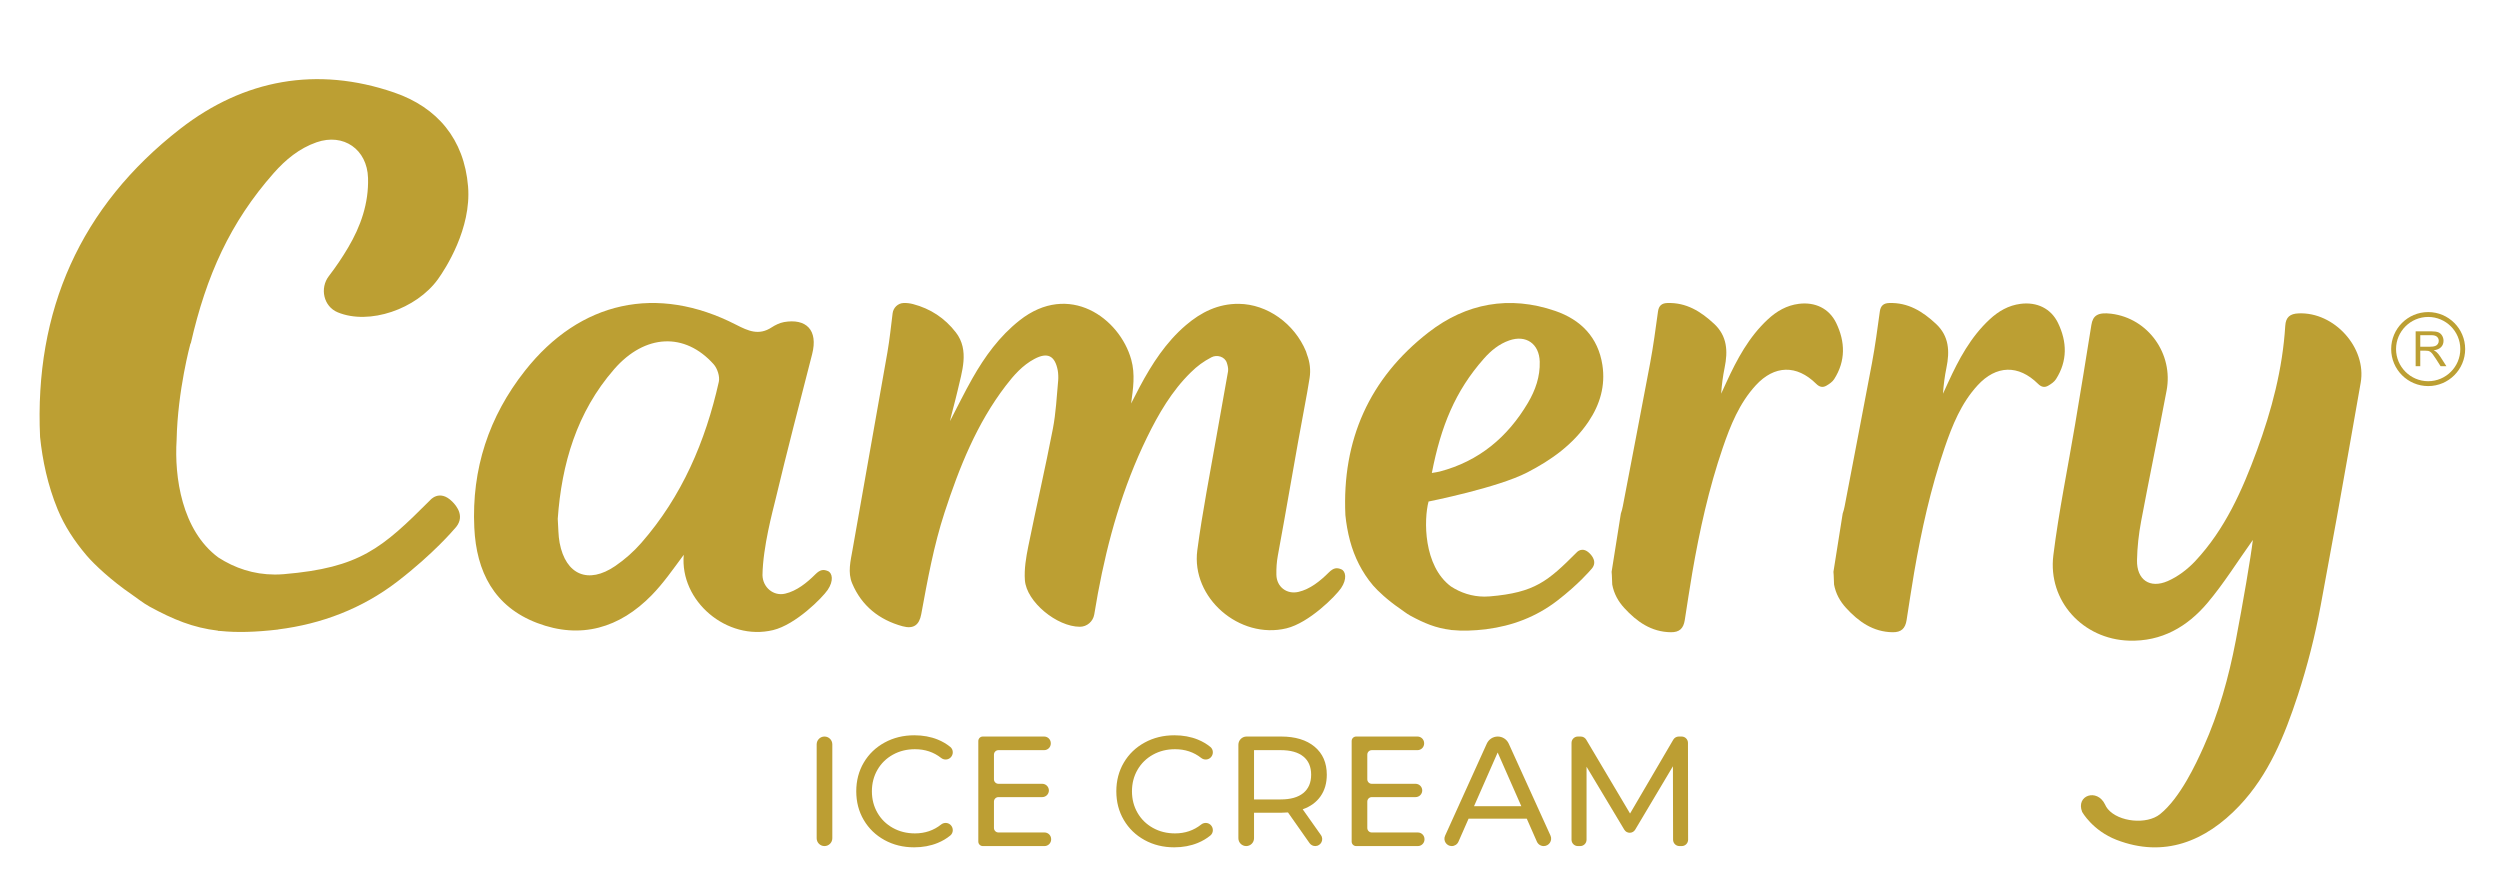 <?xml version="1.0" encoding="utf-8"?>
<!-- Generator: Adobe Illustrator 23.0.5, SVG Export Plug-In . SVG Version: 6.00 Build 0)  -->
<svg version="1.1" id="Layer_1" xmlns="http://www.w3.org/2000/svg" xmlns:xlink="http://www.w3.org/1999/xlink" x="0px" y="0px"
	 viewBox="0 0 564.814 198.524" style="enable-background:new 0 0 564.814 198.524;" xml:space="preserve">
<style type="text/css">
	.st0{fill:#BC9F33;}
	.st1{fill:#BC9E33;}
	.st2{fill:#FFFFFF;}
</style>
<g>
	<g>
		<path class="st0" d="M414.85,72.98c-1.593-3.308-4.792-4.798-8.437-4.339c-2.763,0.347-5.017,1.662-7.006,3.506
			c-4.289,3.976-6.983,9.019-9.382,14.25c-0.387,0.849-0.78,1.699-1.17,2.548c0.129-2.009,0.393-3.956,0.783-5.876
			c0.757-3.688,0.611-7.128-2.369-9.904c-2.991-2.796-6.312-4.868-10.611-4.703c-1.216,0.043-1.894,0.605-2.072,1.903
			c-0.535,3.9-1.054,7.806-1.778,11.672c-2.009,10.79-4.138,21.563-6.173,32.35c-0.106,0.575-0.255,1.117-0.44,1.636l-2.089,13.166
			c0,0,0.106,1.114,0.139,2.872c0.374,2.039,1.329,3.777,2.72,5.297c2.822,3.09,6.117,5.426,10.526,5.479
			c1.937,0.023,2.849-0.846,3.143-2.743c0.565-3.572,1.084-7.151,1.699-10.714c1.652-9.561,3.741-19.025,6.887-28.219
			c1.742-5.083,3.744-10.063,7.452-14.105c4.204-4.577,9.237-4.709,13.652-0.344c0.763,0.753,1.491,0.896,2.31,0.423
			c0.654-0.377,1.358-0.856,1.751-1.474C417.011,81.546,416.899,77.236,414.85,72.98"/>
		<path class="st0" d="M464.966,72.98c-1.593-3.308-4.792-4.798-8.437-4.339c-2.763,0.347-5.017,1.662-7.006,3.506
			c-4.289,3.976-6.983,9.019-9.382,14.25c-0.387,0.849-0.78,1.699-1.17,2.548c0.129-2.009,0.393-3.956,0.783-5.876
			c0.757-3.688,0.611-7.128-2.369-9.904c-2.991-2.796-6.312-4.868-10.611-4.703c-1.216,0.043-1.894,0.605-2.072,1.903
			c-0.535,3.9-1.054,7.806-1.778,11.672c-2.009,10.79-4.138,21.563-6.173,32.35c-0.106,0.575-0.255,1.117-0.44,1.636l-2.089,13.166
			c0,0,0.106,1.114,0.139,2.872c0.374,2.039,1.329,3.777,2.72,5.297c2.822,3.09,6.117,5.426,10.526,5.479
			c1.937,0.023,2.849-0.846,3.143-2.743c0.565-3.572,1.084-7.151,1.699-10.714c1.652-9.561,3.741-19.025,6.89-28.219
			c1.738-5.083,3.741-10.063,7.452-14.105c4.2-4.577,9.233-4.709,13.648-0.344c0.763,0.753,1.491,0.896,2.31,0.423
			c0.654-0.377,1.358-0.856,1.751-1.474C467.127,81.546,467.015,77.236,464.966,72.98"/>
		<path class="st0" d="M356.182,124.834c-6.459,6.458-9.403,9.046-19.596,9.905c-0.402,0.032-0.797,0.049-1.189,0.049
			c-0.023,0-0.042,0-0.065,0c-2.766-0.013-5.299-0.849-7.524-2.293c-6.274-4.664-6.134-15.136-5.062-19.187
			c0.152-0.039,15.579-3.097,22.294-6.569c5.445-2.811,10.368-6.306,13.853-11.495c2.598-3.87,3.841-8.123,3.132-12.771
			c-0.965-6.277-4.875-10.238-10.656-12.227c-10.355-3.56-20.13-1.749-28.619,4.839c-13.429,10.416-19.57,24.405-18.792,41.293
			c0.188,1.869,0.521,3.828,1.046,5.801c0.978,3.676,2.721,7.152,5.182,10.057c0.01,0.013,0.023,0.026,0.032,0.039
			c0.981,1.153,3.291,3.33,5.979,5.163c0.813,0.554,1.564,1.182,2.426,1.652c3.171,1.72,5.798,2.818,9.16,3.216v0.026
			c0.12,0.01,0.243,0.013,0.366,0.019c2.151,0.22,4.606,0.162,7.699-0.198l-0.003-0.013c5.769-0.726,11.213-2.769,15.955-6.416
			c4.881-3.751,7.611-7.012,7.611-7.012c1.597-1.597,0.308-3.116-0.266-3.689C357.429,123.305,356.182,124.834,356.182,124.834
			 M335.242,81.03c1.584-1.794,3.42-3.313,5.736-4.12c3.799-1.325,6.769,0.751,6.886,4.787c0.104,3.385-0.975,6.458-2.662,9.312
			c-4.599,7.777-11.074,13.192-19.929,15.524c-0.505,0.133-1.033,0.191-1.785,0.324C325.545,96.302,328.754,88.373,335.242,81.03"/>
		<path class="st0" d="M303.012,128.611c-0.959-0.389-1.694-0.382-2.824,0.745c-1.905,1.905-4.207,3.757-6.812,4.363
			c-2.666,0.625-4.952-1.127-5.007-3.867c-0.029-1.441,0.065-2.912,0.327-4.324c1.84-9.85,4.182-23.897,6.054-33.737
			c0.405-2.121,0.784-4.253,1.121-6.387c0.282-1.794,0.068-3.608-0.577-5.27c-0.071-0.246-0.133-0.492-0.233-0.738
			c-2.614-6.293-8.758-10.679-15.165-10.75c-4.654-0.049-8.522,1.872-11.961,4.81c-4.522,3.861-7.676,8.758-10.442,13.937
			c-0.667,1.25-1.299,2.517-1.947,3.773c0.457-3.333,0.955-6.601,0.032-9.914c-2.607-9.393-14.073-17.694-25.247-8.852
			c-4.528,3.579-7.835,8.143-10.643,13.092c-1.781,3.145-3.369,6.403-5.059,9.649c0-0.269,1.302-5.02,1.71-6.85
			c0.946-4.24,2.743-9.131-0.379-13.179c-2.504-3.245-5.743-5.377-9.694-6.413c-0.683-0.178-1.419-0.266-2.125-0.24
			c-1.273,0.045-2.313,1.049-2.475,2.313c-0.372,2.934-0.664,5.885-1.172,8.8c-2.604,14.886-5.289,29.753-7.887,44.642
			c-0.437,2.504-1.124,5.121-0.084,7.582c2.141,5.092,6.115,8.243,11.366,9.688c2.497,0.687,3.79-0.259,4.243-2.727
			c1.425-7.741,2.824-15.495,5.27-22.977c3.33-10.196,7.271-20.091,13.837-28.655c1.81-2.361,3.77-4.599,6.455-6.028
			c2.98-1.587,4.648-0.748,5.283,2.611c0.11,0.606,0.149,1.613,0.094,2.225c-0.337,3.66-0.512,7.356-1.205,10.954
			c-1.713,8.888-3.764,17.707-5.558,26.582c-0.502,2.491-0.939,5.095-0.761,7.602c0.347,4.894,7.242,10.539,12.428,10.533
			c1.6,0,2.967-1.189,3.239-2.766c0.275-1.59,0.534-3.184,0.826-4.771c2.261-12.169,5.616-23.997,11.058-35.159
			c2.63-5.386,5.633-10.572,9.953-14.795c1.5-1.467,2.779-2.41,4.654-3.398c1.263-0.661,3.009-0.129,3.459,1.234
			c0.191,0.586,0.359,1.247,0.291,1.843c-0.003,0.026-0.016,0.1-0.026,0.201c-0.858,4.771-1.717,9.545-2.549,14.323
			c-1.509,8.658-3.223,17.289-4.379,25.996c-1.428,10.76,9.532,20.195,20.127,17.649c5.124-1.231,11.119-7.281,12.35-9.082
			C304.382,130.82,304.045,129.026,303.012,128.611"/>
		<path class="st0" d="M97.177,113.006c-10.899,10.899-15.864,15.262-33.06,16.713c-0.677,0.055-1.347,0.084-2.008,0.084V129.8
			c-0.036,0-0.071,0-0.104,0c-4.674-0.019-8.946-1.432-12.7-3.867c-8.269-6.144-9.927-18.245-9.403-26.514
			c0.23-11.259,3.126-21.798,3.126-21.798l0.075-0.052c3.504-15.307,8.875-27.298,18.744-38.472
			c2.672-3.025,5.765-5.587,9.662-6.947c6.112-2.131,11.446,1.594,11.641,8.058c0.168,5.723-1.649,10.912-4.499,15.725
			c-1.344,2.277-2.792,4.415-4.347,6.433c-2.105,2.74-1.208,6.87,1.992,8.195c7.132,2.957,17.785-0.729,22.653-7.488
			c1.662-2.306,7.595-11.417,6.799-20.969c-0.888-10.676-6.938-17.85-16.694-21.202c-17.464-6.005-33.963-2.954-48.286,8.162
			C18.114,46.64,7.743,70.239,9.055,98.735c0.538,5.224,1.717,10.876,3.958,16.321c1.561,3.806,3.861,7.268,6.523,10.403l0.087,0.1
			c1.652,1.943,5.555,5.616,10.089,8.709c1.373,0.936,2.637,1.995,4.097,2.789c5.341,2.902,9.782,4.755,15.453,5.428v0.045
			c0.204,0.013,0.408,0.019,0.612,0.029c3.631,0.373,7.777,0.272,12.988-0.334v-0.023c9.733-1.221,18.925-4.674,26.925-10.825
			c8.233-6.332,12.839-11.835,12.839-11.835c2.692-2.695,0.515-5.257-0.45-6.222C99.279,110.427,97.177,113.006,97.177,113.006"/>
		<path class="st0" d="M519.279,70.801c-1.869,0.084-2.86,0.81-2.983,2.815c-0.596,9.736-3.061,19.081-6.407,28.175
			c-3.32,9.021-7.223,17.804-13.898,24.943c-1.736,1.859-3.935,3.54-6.248,4.547c-4.078,1.772-7.022-0.321-6.938-4.713
			c0.055-2.947,0.389-5.921,0.933-8.82c1.849-9.851,3.898-19.663,5.753-29.516c1.557-8.273-4.128-16.303-12.481-17.352
			c-3.059-0.384-4.181,0.409-4.514,2.529c-1.182,7.479-2.413,14.948-3.667,22.417c-1.652,9.869-3.689,19.689-4.923,29.61
			c-1.286,10.355,6.685,18.967,17.066,19.301c7.411,0.24,13.202-3.142,17.746-8.518c3.679-4.359,6.717-9.26,10.258-14.228
			c-0.437,3.762-2.259,14.389-3.869,22.787c-1.579,8.233-3.828,16.31-7.258,23.959c-1.714,3.822-5.302,11.572-9.857,15.216
			c-2.989,2.391-9.333,1.768-11.784-1.171c-0.281-0.337-0.482-0.69-0.638-1.049c-1.798-3.702-6.657-2.032-5.155,1.713
			c0,0,2.345,4.2,7.759,6.297c10.696,4.141,20.098,0.382,27.732-7.67c6.688-7.055,10.225-15.868,13.218-24.956
			c2.172-6.65,3.899-13.439,5.174-20.317c1.234-6.659,2.466-13.312,3.668-19.972c1.827-10.109,3.585-20.23,5.37-30.345
			C534.732,78.594,527.393,70.428,519.279,70.801z"/>
		<path class="st0" d="M187.029,129.012c-0.959-0.389-1.694-0.382-2.824,0.745c-1.905,1.905-4.207,3.757-6.812,4.363
			c-2.666,0.625-5.073-1.438-5.128-4.178c0-0.01-0.007-0.02-0.008-0.03l0.008,0c0.101-6.377,2.327-14.509,2.927-17.007
			c2.624-10.99,5.474-21.928,8.285-32.872c1.425-5.542-1.402-8.123-6.332-7.271c-0.998,0.175-2.057,0.706-2.795,1.192
			c-2.902,1.904-5.276,0.832-8.065-0.599c-17.866-9.157-35.227-5.364-47.658,10.377c-8.194,10.374-12.094,22.255-11.469,35.499
			c0.466,9.931,4.483,17.818,14.187,21.513c9.879,3.764,18.653,1.124,25.879-6.264c2.649-2.711,4.844-5.888,7.253-9.136
			c-0.925,10.491,9.781,19.512,20.166,17.016c5.124-1.231,11.119-7.281,12.35-9.082
			C188.399,131.221,188.062,129.427,187.029,129.012z M144.888,122.654c-1.713,1.963-3.731,3.748-5.882,5.218
			c-6.109,4.175-11.197,2.011-12.573-5.237c-0.317-1.662-0.275-3.388-0.424-5.429c0.878-12.334,4.259-24.072,12.771-33.824
			c6.941-7.948,15.948-8.353,22.442-1.098c0.852,0.949,1.448,2.776,1.179,3.974C159.385,99.729,154.07,112.153,144.888,122.654z"/>
	</g>
	<g>
		<path class="st1" d="M186.274,166.402L186.274,166.402c0.976,0,1.768,0.791,1.768,1.768v21.212c0,0.976-0.791,1.768-1.768,1.768
			l0,0c-0.976,0-1.768-0.791-1.768-1.768V168.17C184.507,167.194,185.298,166.402,186.274,166.402z"/>
		<path class="st1" d="M199.832,189.789c-1.992-1.096-3.553-2.604-4.684-4.525c-1.131-1.921-1.697-4.083-1.697-6.488
			c0-2.404,0.565-4.566,1.697-6.487c1.131-1.921,2.698-3.429,4.702-4.525c2.003-1.096,4.242-1.644,6.717-1.644
			c1.932,0,3.7,0.324,5.303,0.972c1.039,0.421,1.979,0.972,2.819,1.654c0.741,0.602,0.756,1.736,0.071,2.4l-0.002,0.001
			c-0.588,0.57-1.498,0.595-2.14,0.088c-1.662-1.313-3.632-1.969-5.91-1.969c-1.838,0-3.5,0.412-4.985,1.237
			c-1.485,0.825-2.646,1.962-3.483,3.412c-0.837,1.45-1.255,3.07-1.255,4.861c0,1.792,0.418,3.412,1.255,4.861
			c0.837,1.449,1.998,2.587,3.483,3.412s3.146,1.237,4.985,1.237c2.263,0,4.233-0.667,5.909-2.001
			c0.641-0.51,1.555-0.485,2.143,0.086l0,0c0.685,0.664,0.67,1.798-0.071,2.4c-0.844,0.686-1.79,1.244-2.838,1.672
			c-1.615,0.66-3.389,0.99-5.321,0.99C204.057,191.432,201.823,190.884,199.832,189.789z"/>
		<path class="st1" d="M237.481,189.577v0.07c0,0.83-0.673,1.503-1.503,1.503h-13.941c-0.558,0-1.011-0.453-1.011-1.011v-22.725
			c0-0.558,0.453-1.011,1.011-1.011h13.862c0.83,0,1.503,0.673,1.503,1.503v0.07c0,0.83-0.673,1.503-1.503,1.503h-10.327
			c-0.558,0-1.011,0.453-1.011,1.011v5.58c0,0.558,0.453,1.011,1.011,1.011h9.896c0.83,0,1.503,0.673,1.503,1.503l0,0
			c0,0.83-0.673,1.503-1.503,1.503h-9.896c-0.558,0-1.011,0.453-1.011,1.011v5.968c0,0.558,0.453,1.011,1.011,1.011h10.406
			C236.808,188.074,237.481,188.747,237.481,189.577z"/>
		<path class="st1" d="M321.829,189.577v0.07c0,0.83-0.673,1.503-1.503,1.503h-13.941c-0.558,0-1.011-0.453-1.011-1.011v-22.725
			c0-0.558,0.453-1.011,1.011-1.011h13.862c0.83,0,1.503,0.673,1.503,1.503v0.07c0,0.83-0.673,1.503-1.503,1.503H309.92
			c-0.558,0-1.011,0.453-1.011,1.011v5.58c0,0.558,0.453,1.011,1.011,1.011h9.896c0.83,0,1.503,0.673,1.503,1.503l0,0
			c0,0.83-0.673,1.503-1.503,1.503h-9.896c-0.558,0-1.011,0.453-1.011,1.011v5.968c0,0.558,0.453,1.011,1.011,1.011h10.406
			C321.156,188.074,321.829,188.747,321.829,189.577z"/>
		<path class="st1" d="M258.588,189.789c-1.992-1.096-3.553-2.604-4.684-4.525c-1.131-1.921-1.697-4.083-1.697-6.488
			c0-2.404,0.565-4.566,1.697-6.487c1.131-1.921,2.698-3.429,4.702-4.525c2.003-1.096,4.242-1.644,6.717-1.644
			c1.932,0,3.7,0.324,5.303,0.972c1.039,0.421,1.979,0.972,2.819,1.654c0.741,0.602,0.756,1.736,0.071,2.4l-0.001,0.001
			c-0.588,0.57-1.498,0.595-2.14,0.088c-1.662-1.313-3.632-1.969-5.91-1.969c-1.838,0-3.5,0.412-4.985,1.237
			c-1.485,0.825-2.646,1.962-3.483,3.412c-0.837,1.45-1.255,3.07-1.255,4.861c0,1.792,0.418,3.412,1.255,4.861
			c0.837,1.449,1.998,2.587,3.483,3.412c1.485,0.825,3.146,1.237,4.985,1.237c2.263,0,4.233-0.667,5.909-2.001
			c0.641-0.51,1.555-0.485,2.143,0.086v0c0.685,0.664,0.67,1.798-0.071,2.4c-0.844,0.686-1.79,1.244-2.838,1.672
			c-1.615,0.66-3.389,0.99-5.321,0.99C262.813,191.432,260.58,190.884,258.588,189.789z"/>
		<path class="st1" d="M295.858,190.481l-4.869-6.932c-0.66,0.048-1.178,0.07-1.555,0.07h-6.117v5.763
			c0,0.976-0.791,1.768-1.768,1.768l0,0c-0.976,0-1.768-0.791-1.768-1.768v-21.126c0-1.024,0.83-1.854,1.854-1.854h7.798
			c3.204,0,5.726,0.766,7.565,2.298c1.838,1.532,2.758,3.641,2.758,6.328c0,1.909-0.471,3.536-1.414,4.879
			c-0.943,1.344-2.286,2.322-4.03,2.934l4.117,5.828c0.736,1.042-0.009,2.48-1.285,2.48l0,0
			C296.633,191.15,296.153,190.9,295.858,190.481z M294.454,179.165c1.178-0.966,1.768-2.345,1.768-4.137
			c0-1.791-0.59-3.164-1.768-4.119c-1.178-0.954-2.887-1.432-5.125-1.432h-6.011v11.136h6.011
			C291.567,180.614,293.275,180.132,294.454,179.165z"/>
		<path class="st1" d="M344.938,184.963h-13.151l-2.287,5.199c-0.264,0.6-0.858,0.987-1.513,0.987h0
			c-1.201,0-2.002-1.241-1.506-2.335l9.427-20.816c0.44-0.971,1.408-1.595,2.474-1.595l0,0c1.065,0,2.032,0.623,2.473,1.593
			l9.438,20.775c0.506,1.114-0.308,2.379-1.532,2.379l0,0c-0.667,0-1.272-0.394-1.541-1.005L344.938,184.963z M343.701,182.134
			l-5.339-12.126l-5.338,12.126H343.701z"/>
		<path class="st1" d="M377.99,189.72l-0.033-16.6l-8.528,14.325c-0.258,0.434-0.726,0.7-1.231,0.7l0,0
			c-0.504,0-0.97-0.264-1.229-0.696l-8.527-14.223v16.491c0,0.791-0.642,1.433-1.433,1.433h-0.528c-0.791,0-1.433-0.642-1.433-1.433
			v-21.881c0-0.791,0.642-1.433,1.433-1.433h0.651c0.506,0,0.974,0.267,1.232,0.702l9.906,16.692l9.767-16.685
			c0.257-0.439,0.728-0.709,1.237-0.709h0.647c0.791,0,1.432,0.64,1.433,1.431l0.031,21.881c0.001,0.792-0.641,1.435-1.433,1.435
			h-0.528C378.633,191.15,377.992,190.51,377.99,189.72z"/>
	</g>
	<g>
		<g>
			<path class="st0" d="M548.589,87.226c-4.61,0-8.361-3.75-8.361-8.36s3.751-8.36,8.361-8.36c4.609,0,8.357,3.75,8.357,8.36
				S553.197,87.226,548.589,87.226z M548.589,71.607c-4.004,0-7.26,3.257-7.26,7.259s3.257,7.259,7.26,7.259
				c4.001,0,7.257-3.257,7.257-7.259S552.59,71.607,548.589,71.607z"/>
		</g>
		<g>
			<g>
				<path class="st0" d="M545.757,82.729v-7.876h3.492c0.702,0,1.236,0.071,1.601,0.213c0.365,0.141,0.658,0.391,0.876,0.749
					s0.328,0.754,0.328,1.187c0,0.559-0.18,1.029-0.543,1.413c-0.362,0.384-0.921,0.626-1.676,0.731
					c0.276,0.132,0.486,0.263,0.629,0.392c0.304,0.279,0.593,0.629,0.865,1.048l1.37,2.144h-1.311l-1.042-1.639
					c-0.304-0.473-0.556-0.835-0.752-1.085c-0.197-0.25-0.373-0.427-0.53-0.527c-0.155-0.1-0.314-0.17-0.475-0.21
					c-0.118-0.025-0.312-0.038-0.58-0.038H546.8v3.497H545.757z M546.8,78.329h2.24c0.476,0,0.849-0.049,1.117-0.147
					c0.269-0.099,0.473-0.257,0.612-0.473c0.14-0.217,0.21-0.452,0.21-0.707c0-0.373-0.135-0.679-0.405-0.919
					c-0.271-0.24-0.698-0.36-1.282-0.36H546.8V78.329z"/>
			</g>
		</g>
	</g>
</g>
</svg>

